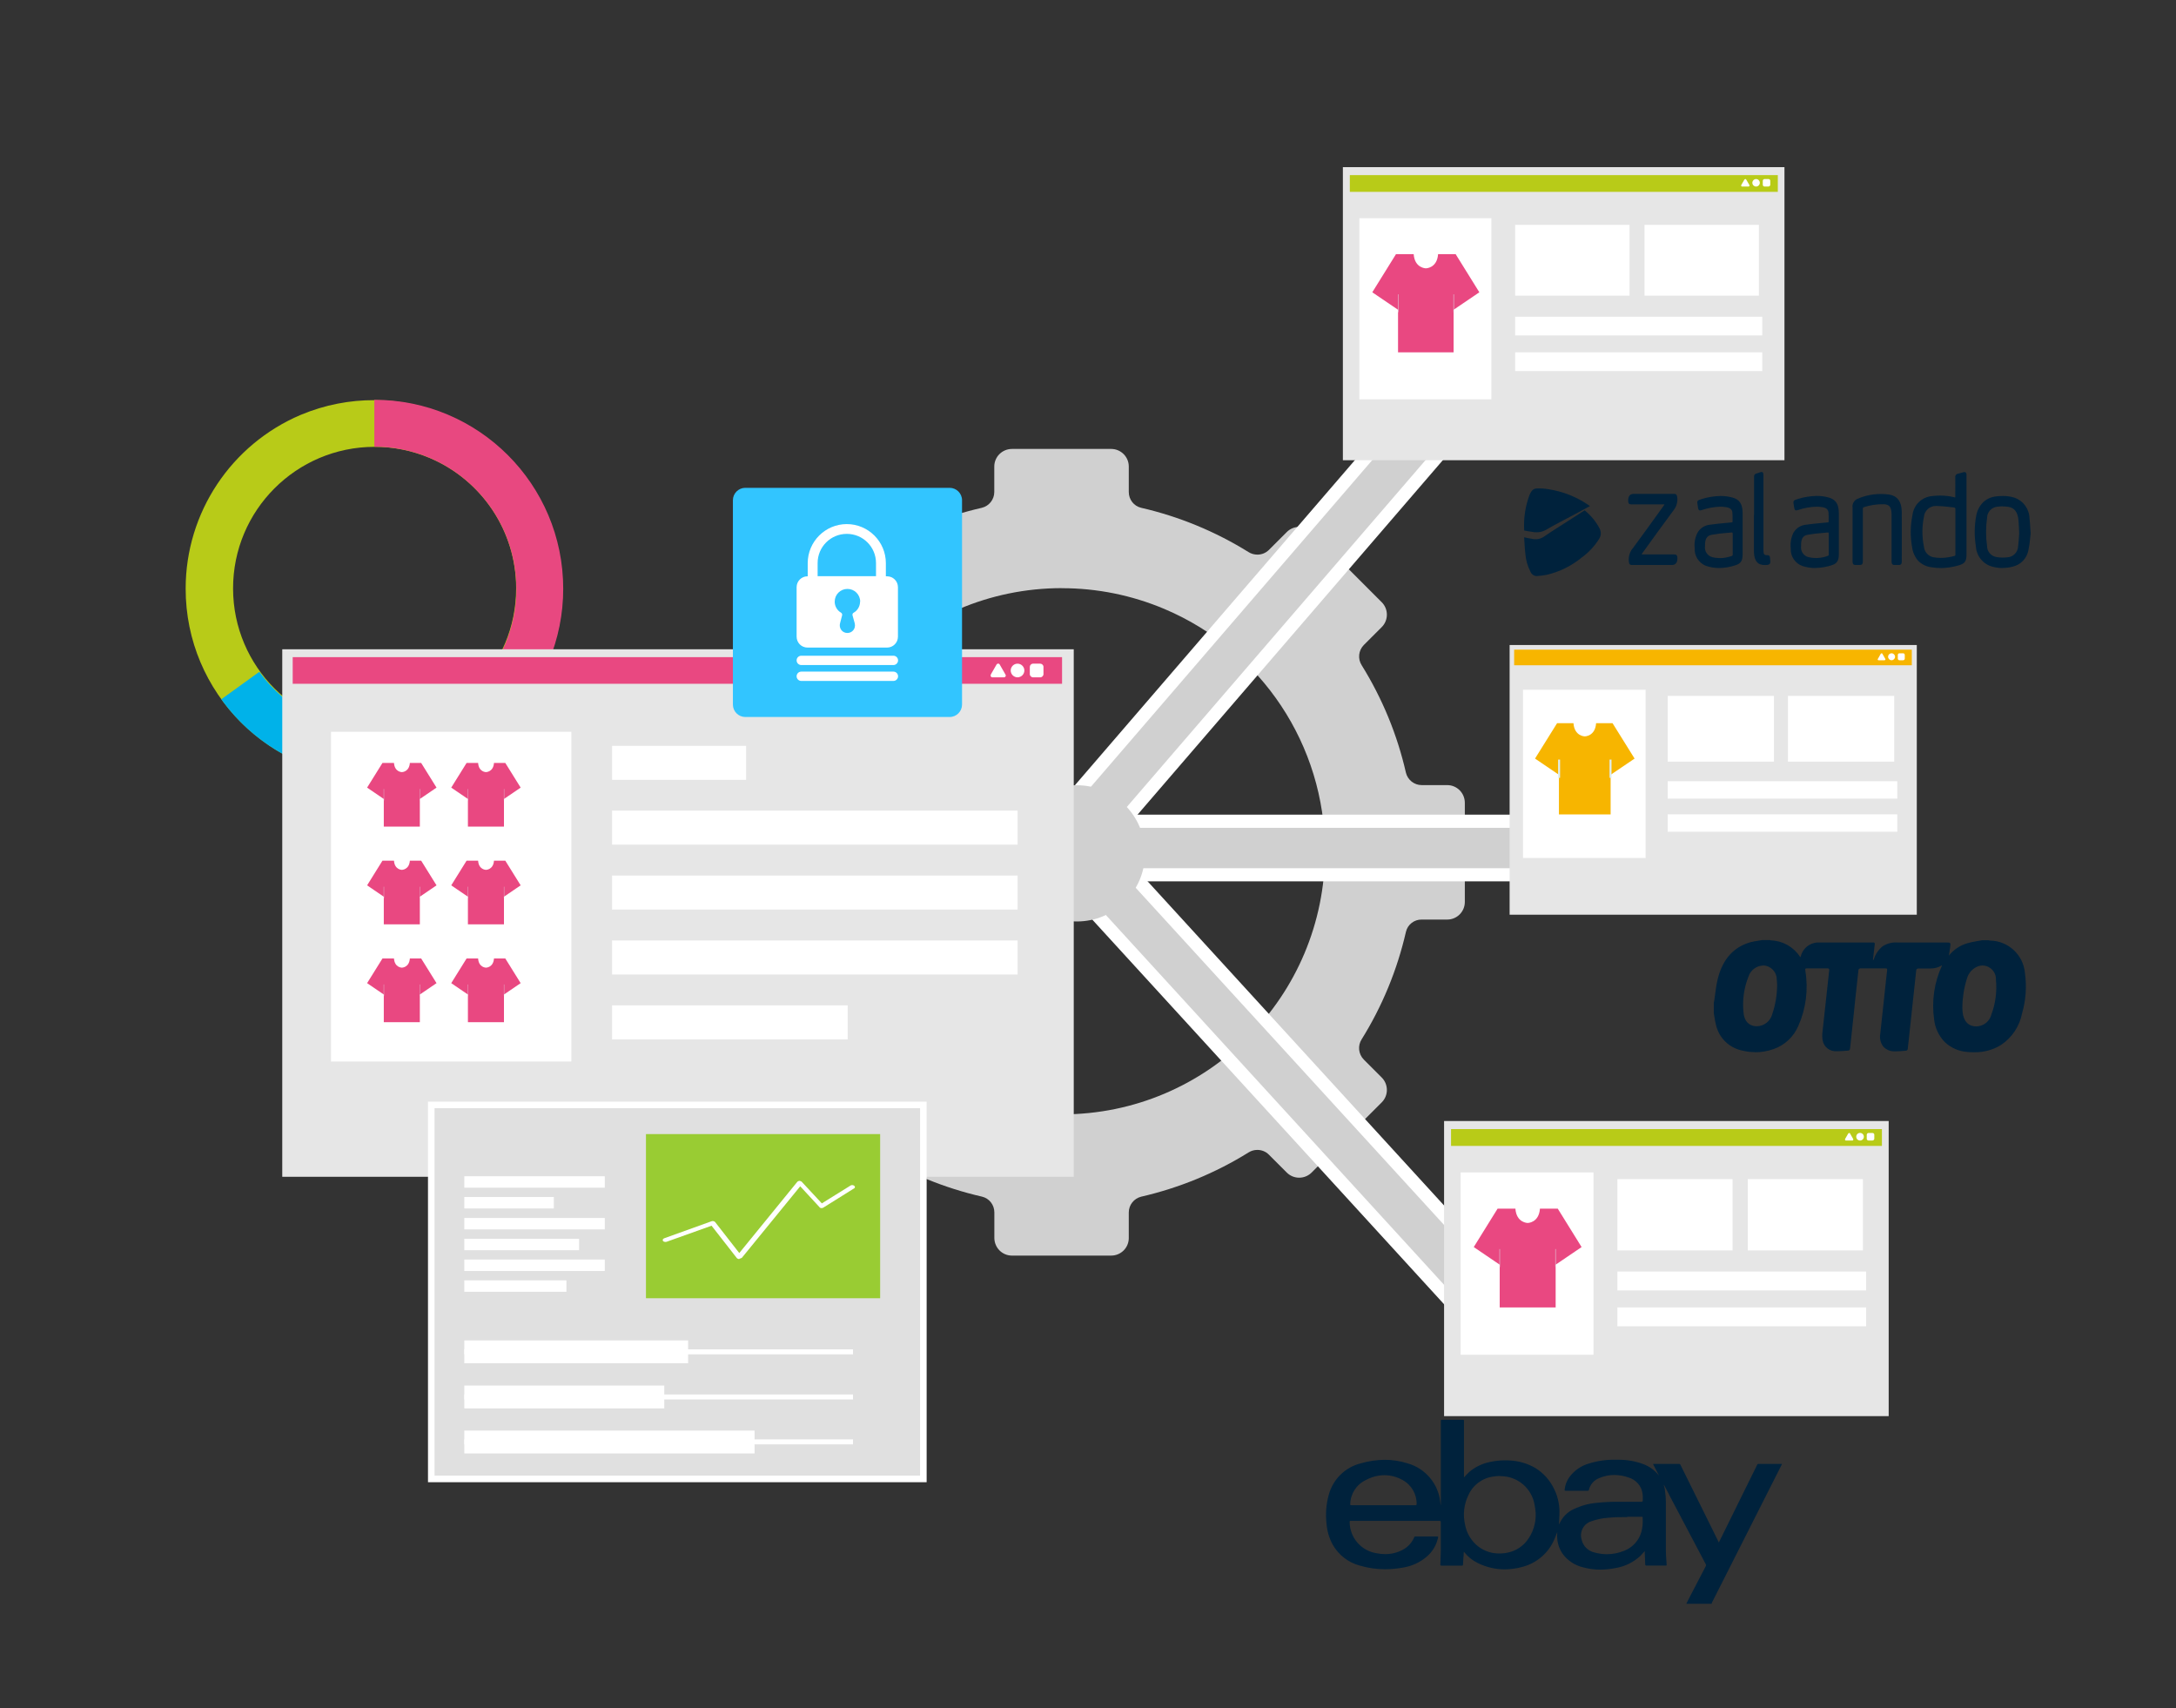 <?xml version="1.0" encoding="UTF-8"?>
<svg id="Ebene_1" data-name="Ebene 1" xmlns="http://www.w3.org/2000/svg" xmlns:xlink="http://www.w3.org/1999/xlink" viewBox="0 0 331.34 260.04">
  <rect x="0" y="0" width="331.34" height="260.04" fill="#333333" stroke="none"/>
  <defs>
    <style>
      .cls-1 {
        fill: #b8cb18;
      }

      .cls-1, .cls-2, .cls-3, .cls-4, .cls-5, .cls-6, .cls-7, .cls-8, .cls-9, .cls-10, .cls-11, .cls-12, .cls-13, .cls-14, .cls-15 {
        stroke-width: 0px;
      }

      .cls-2 {
        fill: #00223c;
      }

      .cls-16 {
        clip-path: url(#clippath);
      }

      .cls-3 {
        fill: none;
      }

      .cls-4, .cls-17 {
        fill: #ddeef2;
      }

      .cls-18 {
        fill: #e0e0e0;
      }

      .cls-18, .cls-19 {
        stroke: #fff;
      }

      .cls-5 {
        fill: #e94881;
      }

      .cls-20 {
        clip-path: url(#clippath-1);
      }

      .cls-21 {
        clip-path: url(#clippath-4);
      }

      .cls-22 {
        clip-path: url(#clippath-3);
      }

      .cls-23 {
        clip-path: url(#clippath-2);
      }

      .cls-24 {
        clip-path: url(#clippath-7);
      }

      .cls-25 {
        clip-path: url(#clippath-8);
      }

      .cls-26 {
        clip-path: url(#clippath-6);
      }

      .cls-27 {
        clip-path: url(#clippath-5);
      }

      .cls-28 {
        clip-path: url(#clippath-9);
      }

      .cls-17 {
        stroke: #ddeef2;
        stroke-miterlimit: 10;
        stroke-width: .25px;
      }

      .cls-6 {
        fill: #e84880;
      }

      .cls-29 {
        clip-path: url(#clippath-14);
      }

      .cls-30 {
        clip-path: url(#clippath-13);
      }

      .cls-31 {
        clip-path: url(#clippath-12);
      }

      .cls-32 {
        clip-path: url(#clippath-10);
      }

      .cls-33 {
        clip-path: url(#clippath-15);
      }

      .cls-34 {
        clip-path: url(#clippath-17);
      }

      .cls-35 {
        clip-path: url(#clippath-16);
      }

      .cls-36 {
        clip-path: url(#clippath-11);
      }

      .cls-37 {
        clip-path: url(#clippath-18);
      }

      .cls-7 {
        fill: #afe9f2;
      }

      .cls-19 {
        stroke-width: 2px;
      }

      .cls-19, .cls-12 {
        fill: #d0d0d0;
      }

      .cls-8 {
        fill: #f7b500;
      }

      .cls-9 {
        fill: #8be3e8;
      }

      .cls-10 {
        fill: #00b2e9;
      }

      .cls-11 {
        fill: #9c3;
      }

      .cls-13 {
        fill: #fff;
      }

      .cls-14 {
        fill: #e6e6e6;
      }

      .cls-15 {
        fill: #32c5ff;
      }
    </style>
    <clipPath id="clippath">
      <rect class="cls-3" x="233.74" y="110.1" width="15.15" height="13.89"/>
    </clipPath>
    <clipPath id="clippath-1">
      <rect class="cls-3" x="233.74" y="110.1" width="15.15" height="13.89"/>
    </clipPath>
    <clipPath id="clippath-2">
      <rect class="cls-3" x="208.96" y="38.69" width="16.32" height="14.94"/>
    </clipPath>
    <clipPath id="clippath-3">
      <rect class="cls-3" x="208.96" y="38.69" width="16.32" height="14.94"/>
    </clipPath>
    <clipPath id="clippath-4">
      <rect class="cls-3" x="224.4" y="184.01" width="16.43" height="15.04"/>
    </clipPath>
    <clipPath id="clippath-5">
      <rect class="cls-3" x="224.4" y="184.01" width="16.43" height="15.04"/>
    </clipPath>
    <clipPath id="clippath-6">
      <rect class="cls-3" x="55.89" y="116.15" width="10.59" height="9.7"/>
    </clipPath>
    <clipPath id="clippath-7">
      <rect class="cls-3" x="55.89" y="116.15" width="10.59" height="9.7"/>
    </clipPath>
    <clipPath id="clippath-8">
      <rect class="cls-3" x="55.89" y="131.03" width="10.59" height="9.7"/>
    </clipPath>
    <clipPath id="clippath-9">
      <rect class="cls-3" x="55.89" y="131.03" width="10.59" height="9.7"/>
    </clipPath>
    <clipPath id="clippath-10">
      <rect class="cls-3" x="55.89" y="145.92" width="10.59" height="9.7"/>
    </clipPath>
    <clipPath id="clippath-11">
      <rect class="cls-3" x="55.89" y="145.92" width="10.59" height="9.7"/>
    </clipPath>
    <clipPath id="clippath-12">
      <rect class="cls-3" x="68.7" y="116.15" width="10.59" height="9.7"/>
    </clipPath>
    <clipPath id="clippath-13">
      <rect class="cls-3" x="68.7" y="116.15" width="10.59" height="9.7"/>
    </clipPath>
    <clipPath id="clippath-14">
      <rect class="cls-3" x="68.7" y="131.03" width="10.59" height="9.7"/>
    </clipPath>
    <clipPath id="clippath-15">
      <rect class="cls-3" x="68.7" y="131.03" width="10.59" height="9.7"/>
    </clipPath>
    <clipPath id="clippath-16">
      <rect class="cls-3" x="68.7" y="145.92" width="10.59" height="9.7"/>
    </clipPath>
    <clipPath id="clippath-17">
      <rect class="cls-3" x="68.7" y="145.92" width="10.59" height="9.7"/>
    </clipPath>
    <clipPath id="clippath-18">
      <rect class="cls-3" x="111.6" y="74.29" width="34.89" height="34.89"/>
    </clipPath>
  </defs>
  <path id="Fill_8-2" data-name="Fill 8-2" class="cls-12" d="M169.21,191.16h-15.12c-1.48,0-2.67-1.2-2.68-2.68v-3.9c0-1.14-.77-2.14-1.89-2.4-5.78-1.32-11.31-3.6-16.34-6.73-.41-.26-.87-.39-1.35-.39-.65,0-1.27.26-1.74.72l-2.74,2.74c-1.04,1.04-2.74,1.04-3.78,0l-10.69-10.69c-1.04-1.04-1.05-2.74,0-3.78h0l2.73-2.73c.82-.83.95-2.11.33-3.1-3.13-5.04-5.41-10.56-6.74-16.34-.27-1.1-1.26-1.89-2.4-1.88h-3.89c-1.48,0-2.67-1.2-2.68-2.68v-15.12c0-1.48,1.2-2.67,2.68-2.68h3.89c1.14,0,2.14-.77,2.4-1.89,1.32-5.79,3.6-11.31,6.73-16.35.62-.98.49-2.27-.33-3.1l-2.73-2.72c-1.04-1.04-1.05-2.74,0-3.78h0l10.69-10.69c1.04-1.04,2.74-1.05,3.78,0h0l2.73,2.73c.46.46,1.09.71,1.74.71.48,0,.95-.13,1.35-.38,5.04-3.14,10.56-5.42,16.35-6.74,1.1-.27,1.89-1.26,1.89-2.4v-3.88c0-1.48,1.2-2.67,2.68-2.68h15.12c1.48,0,2.68,1.2,2.68,2.68v3.88c0,1.14.77,2.14,1.88,2.4,5.79,1.33,11.31,3.61,16.35,6.74.41.26.88.39,1.36.39.65,0,1.27-.25,1.74-.71l2.73-2.73c1.04-1.04,2.74-1.05,3.78,0h0l10.68,10.69c1.04,1.04,1.04,2.74,0,3.78h0l-2.73,2.73c-.82.83-.95,2.11-.32,3.09,3.13,5.04,5.41,10.56,6.73,16.35.27,1.1,1.26,1.89,2.4,1.89h3.89c1.48,0,2.67,1.2,2.68,2.68v15.11c0,1.48-1.2,2.68-2.68,2.68h-3.89c-1.14-.02-2.15.77-2.4,1.88-1.33,5.79-3.6,11.31-6.74,16.35-.63.98-.49,2.26.33,3.09l2.73,2.73c1.04,1.05,1.04,2.74,0,3.78l-10.68,10.69c-1.05,1.04-2.74,1.04-3.78,0l-2.74-2.74c-.46-.46-1.09-.71-1.74-.71-.48,0-.95.13-1.35.39-5.03,3.13-10.56,5.4-16.34,6.73-1.1.27-1.89,1.26-1.89,2.4v3.9c0,1.48-1.2,2.67-2.68,2.67h0ZM161.65,89.54c-22.12.03-40.03,17.98-40.01,40.11s17.98,40.03,40.11,40.01,40.03-17.98,40.01-40.11c-.02-16.08-9.65-30.58-24.46-36.84-4.95-2.09-10.27-3.17-15.65-3.16h0Z"/>
  <g>
    <rect class="cls-19" x="190.7" y="117.4" width="8.15" height="92.38" transform="translate(448.91 152.84) rotate(137.55)"/>
    <rect class="cls-19" x="189.32" y="52.49" width="8.15" height="80.69" transform="translate(107.44 -103.72) rotate(40.74)"/>
    <rect class="cls-19" x="206.95" y="88.76" width="8.15" height="80.69" transform="translate(340.13 -81.92) rotate(90)"/>
    <circle class="cls-12" cx="163.98" cy="129.92" r="10.37"/>
  </g>
  <g id="Gruppe_219" data-name="Gruppe 219">
    <path id="Fill_44" data-name="Fill 44" class="cls-1" d="M57.01,118.4c-15.88-.02-28.76-12.9-28.74-28.79,0-11.55,6.92-21.96,17.55-26.46,14.66-6.12,31.51.81,37.62,15.46,6.08,14.57-.72,31.32-15.24,37.52-3.54,1.5-7.34,2.27-11.19,2.26ZM57.01,68.03c-11.9.02-21.54,9.68-21.52,21.58s9.68,21.54,21.58,21.52c11.9-.02,21.54-9.68,21.52-21.58,0-8.65-5.19-16.45-13.17-19.83-2.66-1.12-5.52-1.7-8.41-1.69h0Z"/>
    <path id="Fill_45" data-name="Fill 45" class="cls-10" d="M80.97,105.54l-4.44-6.6c-3.59,7.52-11.18,12.31-19.51,12.31-6.94,0-13.47-3.34-17.53-8.97l-5.79,4.18c5.39,7.5,14.07,11.95,23.32,11.94,9.64,0,18.63-4.83,23.97-12.86"/>
    <path id="Fill_46" data-name="Fill 46" class="cls-6" d="M78.63,89.64c0,5.79-2.31,11.34-6.45,15.39l5.01,5.08c5.49-5.39,8.58-12.78,8.57-20.48,0-15.88-12.87-28.76-28.76-28.76h0v7.14c11.94,0,21.62,9.68,21.62,21.62"/>
  </g>
  <g id="Gruppe_177" data-name="Gruppe 177">
    <path id="Fill_17" data-name="Fill 17" class="cls-14" d="M229.87,139.26h62v-41.06h-62s0,41.06,0,41.06Z"/>
    <path id="Fill_18" data-name="Fill 18" class="cls-13" d="M231.91,130.62h18.67v-25.61h-18.67v25.61Z"/>
    <g id="Group_7" data-name="Group 7">
      <g id="Group_3" data-name="Group 3">
        <path id="Clip_2-14" data-name="Clip 2-14" class="cls-3" d="M233.74,110.1h15.15v13.89h-15.15v-13.89Z"/>
        <g class="cls-16">
          <g id="Group_3-2" data-name="Group 3-2">
            <path id="Fill_1" data-name="Fill 1" class="cls-8" d="M245.54,110.1h-2.5c-.14,2.01-1.72,2.01-1.72,2.01,0,0-1.58,0-1.73-2.01h-2.49l-3.36,5.39,3.64,2.47v6.03h7.87v-6.03l3.65-2.47s-3.36-5.39-3.36-5.39Z"/>
          </g>
        </g>
      </g>
      <path id="Clip_5-13" data-name="Clip 5-13" class="cls-3" d="M233.74,123.99h15.15v-13.89h-15.15v13.89Z"/>
      <g class="cls-20">
        <g id="Gruppe_maskieren_3" data-name="Gruppe maskieren 3">
          <path id="Fill_4" data-name="Fill 4" class="cls-17" d="M237.38,118.3h.05v-2.53h-.05v2.53Z"/>
          <path id="Fill_6" data-name="Fill 6" class="cls-17" d="M245.21,118.3h.05v-2.53h-.05v2.53Z"/>
        </g>
      </g>
    </g>
    <path id="Fill_22" data-name="Fill 22" class="cls-13" d="M253.94,115.96h16.18v-10.01h-16.18v10.01Z"/>
    <path id="Fill_23" data-name="Fill 23" class="cls-13" d="M272.25,115.96h16.18v-10.01h-16.18v10.01Z"/>
    <path id="Fill_24" data-name="Fill 24" class="cls-13" d="M253.94,121.59h34.96v-2.65h-34.96v2.65Z"/>
    <path id="Fill_25" data-name="Fill 25" class="cls-13" d="M253.94,126.63h34.96v-2.65h-34.96v2.65Z"/>
    <path id="Fill_26" data-name="Fill 26" class="cls-8" d="M230.56,101.28h60.55v-2.37h-60.55s0,2.37,0,2.37Z"/>
    <path id="Fill_27" data-name="Fill 27" class="cls-13" d="M289.79,100.52h-.56c-.14,0-.25-.11-.25-.25h0v-.56c0-.14.11-.25.25-.25h.56c.14,0,.25.11.25.25h0v.56c0,.14-.11.25-.25.25h0"/>
    <path id="Fill_28" data-name="Fill 28" class="cls-13" d="M288.03,100.52h0c-.29,0-.53-.24-.53-.53s.24-.53.53-.53.53.24.53.53h0c0,.29-.24.53-.53.53h0"/>
    <path id="Fill_29" data-name="Fill 29" class="cls-13" d="M285.94,100.32l.45-.79c.04-.06.12-.09.19-.05.02,0,.04.03.05.05l.45.79c.04.07.01.15-.06.18-.02,0-.04.02-.06.02h-.91c-.08,0-.14-.06-.13-.14,0-.02,0-.04.02-.06"/>
  </g>
  <g id="Gruppe_215" data-name="Gruppe 215">
    <path id="Fill_17-4" data-name="Fill 17-4" class="cls-14" d="M204.48,70.07h67.24V25.45h-67.24v44.63Z"/>
    <path id="Fill_18-4" data-name="Fill 18-4" class="cls-13" d="M206.99,60.79h20.1v-27.57h-20.1v27.57Z"/>
    <g id="Group_7-4" data-name="Group 7-4">
      <g id="Group_3-7" data-name="Group 3-7">
        <path id="Clip_2-17" data-name="Clip 2-17" class="cls-3" d="M208.96,38.69h16.32v14.94h-16.32s0-14.94,0-14.94Z"/>
        <g class="cls-23">
          <g id="Group_3-8" data-name="Group 3-8">
            <path id="Fill_1-4" data-name="Fill 1-4" class="cls-5" d="M221.66,38.69h-2.68c-.16,2.16-1.86,2.16-1.86,2.16,0,0-1.7,0-1.86-2.16h-2.69l-3.61,5.81,3.92,2.66v6.48h8.46v-6.48l3.92-2.66s-3.61-5.81-3.61-5.81Z"/>
          </g>
        </g>
      </g>
      <path id="Clip_5-16" data-name="Clip 5-16" class="cls-3" d="M208.96,53.64h16.32v-14.94h-16.32v14.94Z"/>
      <g class="cls-22">
        <g id="Gruppe_maskieren_3-4" data-name="Gruppe maskieren 3-4">
          <path id="Fill_4-4" data-name="Fill 4-4" class="cls-4" d="M212.87,47.53h.06v-2.72h-.06v2.72Z"/>
          <path id="Fill_6-4" data-name="Fill 6-4" class="cls-4" d="M221.32,47.53h.06v-2.72h-.06v2.72Z"/>
        </g>
      </g>
    </g>
    <path id="Fill_22-4" data-name="Fill 22-4" class="cls-13" d="M230.71,45.01h17.42v-10.78h-17.42v10.78Z"/>
    <path id="Fill_23-4" data-name="Fill 23-4" class="cls-13" d="M250.41,45.01h17.42v-10.78h-17.42v10.78Z"/>
    <path id="Fill_24-4" data-name="Fill 24-4" class="cls-13" d="M230.71,51.07h37.63v-2.85h-37.63v2.85h0Z"/>
    <path id="Fill_25-4" data-name="Fill 25-4" class="cls-13" d="M230.71,56.49h37.63v-2.85h-37.63v2.85h0Z"/>
    <path id="Fill_26-4" data-name="Fill 26-4" class="cls-1" d="M205.54,29.21h65.17v-2.55h-65.17v2.55Z"/>
    <path id="Fill_27-4" data-name="Fill 27-4" class="cls-13" d="M269.29,28.4h-.6c-.14,0-.27-.11-.27-.27h0v-.6c0-.14.11-.27.27-.27h.6c.14,0,.27.11.27.26h0v.6c0,.14-.11.27-.26.27h0"/>
    <path id="Fill_28-4" data-name="Fill 28-4" class="cls-13" d="M267.4,28.4h0c-.31,0-.57-.26-.57-.57s.26-.57.57-.57.57.26.57.57h0c0,.31-.26.57-.57.57"/>
    <path id="Fill_29-4" data-name="Fill 29-4" class="cls-13" d="M265.14,28.17l.49-.84s.13-.1.2-.06c.03,0,.04.03.06.06l.49.84s.03.16-.03.2c-.03.01-.06.03-.09.03h-.99c-.09,0-.14-.06-.14-.14,0-.03,0-.06.03-.09"/>
  </g>
  <g id="Gruppe_217" data-name="Gruppe 217">
    <path id="Fill_17-6" data-name="Fill 17-6" class="cls-14" d="M219.89,215.6h67.7v-44.93h-67.7v44.93Z"/>
    <path id="Fill_18-6" data-name="Fill 18-6" class="cls-13" d="M222.41,206.25h20.23v-27.75h-20.23v27.75Z"/>
    <g id="Group_7-6" data-name="Group 7-6">
      <g id="Group_3-11" data-name="Group 3-11">
        <path id="Clip_2-19" data-name="Clip 2-19" class="cls-3" d="M224.4,184.01h16.43v15.04h-16.43v-15.04Z"/>
        <g class="cls-21">
          <g id="Group_3-12" data-name="Group 3-12">
            <path id="Fill_1-6" data-name="Fill 1-6" class="cls-5" d="M237.18,184.01h-2.69c-.16,2.18-1.87,2.18-1.87,2.18,0,0-1.71,0-1.87-2.18h-2.71l-3.63,5.85,3.95,2.68v6.53h8.52v-6.53l3.95-2.68-3.63-5.85Z"/>
          </g>
        </g>
      </g>
      <path id="Clip_5-18" data-name="Clip 5-18" class="cls-3" d="M224.4,199.05h16.43v-15.04h-16.43v15.04Z"/>
      <g class="cls-27">
        <g id="Gruppe_maskieren_3-6" data-name="Gruppe maskieren 3-6">
          <path id="Fill_4-6" data-name="Fill 4-6" class="cls-4" d="M228.33,192.9h.06v-2.74h-.06v2.74Z"/>
          <path id="Fill_6-6" data-name="Fill 6-6" class="cls-4" d="M236.83,192.9h.06v-2.74h-.06v2.74Z"/>
        </g>
      </g>
    </g>
    <path id="Fill_22-6" data-name="Fill 22-6" class="cls-13" d="M246.28,190.37h17.54v-10.85h-17.54v10.85Z"/>
    <path id="Fill_23-6" data-name="Fill 23-6" class="cls-13" d="M266.13,190.37h17.54v-10.85h-17.54v10.85Z"/>
    <path id="Fill_24-6" data-name="Fill 24-6" class="cls-13" d="M246.28,196.46h37.88v-2.87h-37.88v2.87Z"/>
    <path id="Fill_25-6" data-name="Fill 25-6" class="cls-13" d="M246.28,201.92h37.88v-2.87h-37.88v2.87Z"/>
    <path id="Fill_26-6" data-name="Fill 26-6" class="cls-1" d="M220.95,174.46h65.61v-2.56h-65.61v2.56Z"/>
    <path id="Fill_27-6" data-name="Fill 27-6" class="cls-13" d="M285.13,173.64h-.61c-.14,0-.27-.12-.27-.27h0v-.61c0-.14.12-.27.27-.27h.61c.14,0,.27.12.27.26h0v.61c0,.14-.12.27-.26.27h0"/>
    <path id="Fill_28-6" data-name="Fill 28-6" class="cls-13" d="M283.23,173.64h0c-.32,0-.58-.26-.58-.58s.26-.58.58-.58.58.26.58.58h0c0,.32-.26.58-.58.58"/>
    <path id="Fill_29-6" data-name="Fill 29-6" class="cls-13" d="M280.95,173.41l.49-.85s.13-.1.2-.06c.03,0,.04.03.06.06l.49.85s.03.16-.03.2c-.03.01-.06.03-.09.03h-.99c-.09,0-.14-.06-.14-.14,0-.03,0-.06.03-.09"/>
  </g>
  <g id="Gruppe_171" data-name="Gruppe 171">
    <path id="Fill_8-4" data-name="Fill 8-4" class="cls-7" d="M129.16,134.92c0-.77.63-1.38,1.38-1.38s1.38.63,1.38,1.38-.63,1.38-1.38,1.38h0c-.77,0-1.38-.63-1.38-1.38"/>
    <path id="Fill_10-2" data-name="Fill 10-2" class="cls-9" d="M114.28,175.78h31.72v-19.62h-31.72v19.62Z"/>
    <path id="Fill_17-8" data-name="Fill 17-8" class="cls-14" d="M42.98,179.16h120.52v-80.31H42.98v80.31Z"/>
    <path id="Fill_18-8" data-name="Fill 18-8" class="cls-13" d="M50.4,161.61h36.6v-50.2h-36.6v50.2Z"/>
    <path id="Fill_24-8" data-name="Fill 24-8" class="cls-13" d="M93.2,138.48h61.75v-5.18h-61.75v5.18Z"/>
    <path id="Fill_24-9" data-name="Fill 24-9" class="cls-13" d="M93.2,128.59h61.75v-5.18h-61.75v5.18Z"/>
    <path id="Fill_24-10" data-name="Fill 24-10" class="cls-13" d="M93.2,118.73h20.41v-5.18h-20.41v5.18Z"/>
    <path id="Fill_25-9" data-name="Fill 25-9" class="cls-13" d="M93.2,148.36h61.75v-5.18h-61.75v5.18Z"/>
    <path id="Fill_25-10" data-name="Fill 25-10" class="cls-13" d="M93.2,158.24h35.88v-5.18h-35.88v5.18Z"/>
    <path id="Fill_26-8" data-name="Fill 26-8" class="cls-5" d="M44.57,104.1h117.15v-4.05H44.57v4.05Z"/>
    <path id="Fill_27-8" data-name="Fill 27-8" class="cls-13" d="M158.4,103.12h-1.1c-.26,0-.49-.22-.49-.49h0v-1.1c0-.26.22-.49.49-.49h1.1c.26,0,.49.22.49.49h0v1.1c0,.26-.22.49-.49.49"/>
    <path id="Fill_28-8" data-name="Fill 28-8" class="cls-13" d="M154.94,103.12h0c-.57,0-1.04-.47-1.04-1.04s.47-1.04,1.04-1.04,1.04.47,1.04,1.04h0c0,.57-.47,1.04-1.04,1.04h0"/>
    <path id="Fill_29-8" data-name="Fill 29-8" class="cls-13" d="M150.86,102.71l.89-1.55c.08-.12.24-.16.37-.1.04.02.08.06.1.1l.89,1.55c.08.12.04.28-.08.37-.04.02-.1.04-.14.04h-1.79c-.14,0-.26-.12-.26-.26,0-.04,0-.1.04-.14"/>
    <g id="Group_7-7" data-name="Group 7-7">
      <g id="Group_3-13" data-name="Group 3-13">
        <path id="Clip_2-20" data-name="Clip 2-20" class="cls-3" d="M55.89,116.15h10.59v9.7h-10.59v-9.7Z"/>
        <g class="cls-26">
          <g id="Group_3-14" data-name="Group 3-14">
            <path id="Fill_1-7" data-name="Fill 1-7" class="cls-5" d="M64.14,116.15h-1.73c-.1,1.4-1.22,1.4-1.22,1.4,0,0-1.1,0-1.2-1.4h-1.75l-2.34,3.76,2.54,1.73v4.21h5.49v-4.21l2.54-1.73-2.34-3.76Z"/>
          </g>
        </g>
      </g>
      <path id="Clip_5-19" data-name="Clip 5-19" class="cls-3" d="M55.89,125.85h10.59v-9.7h-10.59v9.7Z"/>
      <g class="cls-24">
        <g id="Gruppe_maskieren_3-7" data-name="Gruppe maskieren 3-7">
          <path id="Fill_4-7" data-name="Fill 4-7" class="cls-4" d="M58.43,121.89h.04v-1.77h-.04v1.77Z"/>
          <path id="Fill_6-7" data-name="Fill 6-7" class="cls-4" d="M63.9,121.89h.04v-1.77h-.04v1.77Z"/>
        </g>
      </g>
    </g>
    <g id="Group_7-8" data-name="Group 7-8">
      <g id="Group_3-15" data-name="Group 3-15">
        <path id="Clip_2-21" data-name="Clip 2-21" class="cls-3" d="M55.89,131.03h10.59v9.7h-10.59v-9.7Z"/>
        <g class="cls-25">
          <g id="Group_3-16" data-name="Group 3-16">
            <path id="Fill_1-8" data-name="Fill 1-8" class="cls-5" d="M64.14,131.03h-1.73c-.1,1.4-1.22,1.4-1.22,1.4,0,0-1.1,0-1.2-1.4h-1.75l-2.34,3.76,2.54,1.73v4.21h5.49v-4.21l2.54-1.73-2.34-3.76Z"/>
          </g>
        </g>
      </g>
      <path id="Clip_5-20" data-name="Clip 5-20" class="cls-3" d="M55.89,140.73h10.59v-9.7h-10.59v9.7Z"/>
      <g class="cls-28">
        <g id="Gruppe_maskieren_3-8" data-name="Gruppe maskieren 3-8">
          <path id="Fill_4-8" data-name="Fill 4-8" class="cls-4" d="M58.43,136.77h.04v-1.77h-.04v1.77Z"/>
          <path id="Fill_6-8" data-name="Fill 6-8" class="cls-4" d="M63.9,136.77h.04v-1.77h-.04v1.77Z"/>
        </g>
      </g>
    </g>
    <g id="Group_7-9" data-name="Group 7-9">
      <g id="Group_3-17" data-name="Group 3-17">
        <path id="Clip_2-22" data-name="Clip 2-22" class="cls-3" d="M55.89,145.92h10.59v9.7h-10.59v-9.7Z"/>
        <g class="cls-32">
          <g id="Group_3-18" data-name="Group 3-18">
            <path id="Fill_1-9" data-name="Fill 1-9" class="cls-5" d="M64.14,145.92h-1.73c-.1,1.4-1.22,1.4-1.22,1.4,0,0-1.1,0-1.2-1.4h-1.75l-2.34,3.76,2.54,1.73v4.21h5.49v-4.21l2.54-1.73-2.34-3.76Z"/>
          </g>
        </g>
      </g>
      <path id="Clip_5-21" data-name="Clip 5-21" class="cls-3" d="M55.89,155.61h10.59v-9.7h-10.59v9.7Z"/>
      <g class="cls-36">
        <g id="Gruppe_maskieren_3-9" data-name="Gruppe maskieren 3-9">
          <path id="Fill_4-9" data-name="Fill 4-9" class="cls-4" d="M58.43,151.65h.04v-1.77h-.04v1.77Z"/>
          <path id="Fill_6-9" data-name="Fill 6-9" class="cls-4" d="M63.9,151.65h.04v-1.77h-.04v1.77Z"/>
        </g>
      </g>
    </g>
    <g id="Group_7-10" data-name="Group 7-10">
      <g id="Group_3-19" data-name="Group 3-19">
        <path id="Clip_2-23" data-name="Clip 2-23" class="cls-3" d="M68.7,116.15h10.59v9.7h-10.59v-9.7Z"/>
        <g class="cls-31">
          <g id="Group_3-20" data-name="Group 3-20">
            <path id="Fill_1-10" data-name="Fill 1-10" class="cls-5" d="M76.95,116.15h-1.73c-.1,1.4-1.22,1.4-1.22,1.4,0,0-1.1,0-1.2-1.4h-1.75l-2.34,3.76,2.54,1.73v4.21h5.49v-4.21l2.54-1.73-2.34-3.76Z"/>
          </g>
        </g>
      </g>
      <path id="Clip_5-22" data-name="Clip 5-22" class="cls-3" d="M68.7,125.85h10.59v-9.7h-10.59v9.7Z"/>
      <g class="cls-30">
        <g id="Gruppe_maskieren_3-10" data-name="Gruppe maskieren 3-10">
          <path id="Fill_4-10" data-name="Fill 4-10" class="cls-4" d="M71.24,121.89h.04v-1.77h-.04v1.77Z"/>
          <path id="Fill_6-10" data-name="Fill 6-10" class="cls-4" d="M76.73,121.89h.04v-1.77h-.04v1.77Z"/>
        </g>
      </g>
    </g>
    <g id="Group_7-11" data-name="Group 7-11">
      <g id="Group_3-21" data-name="Group 3-21">
        <path id="Clip_2-24" data-name="Clip 2-24" class="cls-3" d="M68.7,131.03h10.59v9.7h-10.59v-9.7Z"/>
        <g class="cls-29">
          <g id="Group_3-22" data-name="Group 3-22">
            <path id="Fill_1-11" data-name="Fill 1-11" class="cls-5" d="M76.95,131.03h-1.73c-.1,1.4-1.22,1.4-1.22,1.4,0,0-1.1,0-1.2-1.4h-1.75l-2.34,3.76,2.54,1.73v4.21h5.49v-4.21l2.54-1.73-2.34-3.76Z"/>
          </g>
        </g>
      </g>
      <path id="Clip_5-23" data-name="Clip 5-23" class="cls-3" d="M68.7,140.73h10.59v-9.7h-10.59v9.7Z"/>
      <g class="cls-33">
        <g id="Gruppe_maskieren_3-11" data-name="Gruppe maskieren 3-11">
          <path id="Fill_4-11" data-name="Fill 4-11" class="cls-4" d="M71.24,136.77h.04v-1.77h-.04v1.77Z"/>
          <path id="Fill_6-11" data-name="Fill 6-11" class="cls-4" d="M76.73,136.77h.04v-1.77h-.04v1.77Z"/>
        </g>
      </g>
    </g>
    <g id="Group_7-12" data-name="Group 7-12">
      <g id="Group_3-23" data-name="Group 3-23">
        <path id="Clip_2-25" data-name="Clip 2-25" class="cls-3" d="M68.7,145.92h10.59v9.7h-10.59v-9.7Z"/>
        <g class="cls-35">
          <g id="Group_3-24" data-name="Group 3-24">
            <path id="Fill_1-12" data-name="Fill 1-12" class="cls-5" d="M76.95,145.92h-1.73c-.1,1.4-1.22,1.4-1.22,1.4,0,0-1.1,0-1.2-1.4h-1.75l-2.34,3.76,2.54,1.73v4.21h5.49v-4.21l2.54-1.73-2.34-3.76Z"/>
          </g>
        </g>
      </g>
      <path id="Clip_5-24" data-name="Clip 5-24" class="cls-3" d="M68.7,155.61h10.59v-9.7h-10.59v9.7Z"/>
      <g class="cls-34">
        <g id="Gruppe_maskieren_3-12" data-name="Gruppe maskieren 3-12">
          <path id="Fill_4-12" data-name="Fill 4-12" class="cls-4" d="M71.24,151.65h.04v-1.77h-.04v1.77Z"/>
          <path id="Fill_6-12" data-name="Fill 6-12" class="cls-4" d="M76.73,151.65h.04v-1.77h-.04v1.77Z"/>
        </g>
      </g>
    </g>
  </g>
  <g id="Gruppe_212" data-name="Gruppe 212">
    <path id="Fill_94" data-name="Fill 94" class="cls-2" d="M260.68,244.17h-3.91l.17-.34h0c.19-.37.39-.76.58-1.13l.67-1.28c.51-.98,1.04-2,1.56-3,.04-.08.04-.17,0-.25-1.86-3.53-3.75-7.11-5.58-10.58v-.02l-.74-1.4s-.05-.08-.09-.1c.02.08.04.16.06.23.05.17.1.35.12.53v.13c.09.51.13,1.02.14,1.53v3.71h0v3.72c0,.57.04,1.16.08,1.72h0c0,.2.03.4.04.6,0,.05,0,.08-.02.09s-.04.02-.08.02h-3.04c-.06-.02-.1-.06-.12-.12-.03-.57-.05-1.15-.07-1.71h0v-.38c-.07.08-.14.16-.21.24-.15.17-.29.33-.44.48-1.03.96-2.31,1.61-3.7,1.85-.8.17-1.61.25-2.42.26-.86,0-1.72-.11-2.55-.33-1.29-.29-2.44-1.04-3.21-2.11-.61-.9-.89-1.98-.8-3.06v-.21c-.05.12-.09.24-.14.36-.1.26-.19.52-.31.77-.89,2.07-2.7,3.61-4.88,4.17-.87.24-1.77.36-2.67.37-1.41,0-2.81-.33-4.07-.95-.81-.39-1.52-.95-2.08-1.66,0-.02-.03-.03-.04-.04l-.04-.04c0,.12,0,.23-.02.33v.18c-.02.16-.03.32-.04.48-.02.31-.04.64-.06.96,0,.11-.03.17-.16.17h-3.17s-.07-.03-.1-.06c0,0-.02-.03-.02-.04,0-.28.02-.57.03-.85.02-.41.03-.83.04-1.25v-4.47s0-.08-.03-.11c-.03-.02-.07-.03-.11-.03h-13.6c-.06,0-.09,0-.11.03s-.03.05-.03.11c0,2.37,1.72,4.4,4.07,4.78.45.09.9.14,1.36.14.94,0,1.86-.23,2.69-.68.78-.42,1.4-1.11,1.73-1.93.02-.04.07-.07.12-.08h3.43s.04.02.05.03c.02.02.03.04.03.07-.23,1.17-.85,2.22-1.76,2.99-1.02.87-2.27,1.44-3.6,1.65-.91.16-1.82.25-2.74.25-1.32,0-2.63-.19-3.89-.57-1.71-.47-3.17-1.6-4.05-3.14-.55-.99-.87-2.08-.96-3.21-.17-1.46-.06-2.95.33-4.37.62-2.38,2.49-4.23,4.88-4.83,1.19-.35,2.42-.53,3.66-.54,1.18,0,2.35.18,3.47.54,2.72.76,4.69,3.11,4.98,5.91,0,.04,0,.08.02.12,0,.12.04.24.07.36v-12.85s0-.1.03-.14c.04-.03.08-.04.13-.03h3.21s.08,0,.12.03c.02.02.03.05.03.12v8.62c.08-.09.16-.17.24-.26.17-.19.35-.37.54-.55.92-.79,2.04-1.32,3.23-1.55.73-.16,1.48-.24,2.22-.24.24,0,.48,0,.72.02,1.39.06,2.74.46,3.94,1.16,1.19.74,2.15,1.8,2.77,3.05.56,1.08.86,2.27.88,3.48,0,.45-.02.91-.04,1.35,0,.2-.02.41-.03.61v.09l.02-.03s.02-.02.02-.03c.43-1.01,1.22-1.83,2.22-2.28,1.1-.52,2.29-.85,3.5-.95,1.11-.12,2.22-.17,3.34-.16.45,0,.91,0,1.36,0h0c.46,0,.93,0,1.39,0h.66c.21,0,.26-.05.25-.26v-.15h0c.03-.52-.05-1.03-.21-1.51-.34-.84-1.04-1.49-1.91-1.76-.71-.26-1.46-.39-2.22-.4-.79,0-1.57.16-2.29.47-.81.31-1.41,1-1.59,1.85-.02.04-.07.07-.12.08h-3.43c-.05.02-.11,0-.13-.07v-.12c.07-.67.31-1.31.7-1.86.75-1.03,1.83-1.78,3.05-2.11,1.29-.4,2.64-.59,3.99-.56h.5c1.27,0,2.53.22,3.72.66.92.34,1.73.92,2.35,1.69l.02.02.02.02h0v.03s0-.03,0-.03h0l-.03-.07-.21-.4h0c-.2-.39-.4-.78-.6-1.16-.03-.06-.04-.09-.03-.11s.04-.02.1-.02h3.84c.09,0,.17.04.2.12,1.62,3.29,3.28,6.63,4.88,9.86l.91,1.85s.03.05.04.08l.03.06.03-.07s.04-.07.05-.1l1.15-2.33c1.51-3.06,3.07-6.22,4.61-9.34.03-.09.12-.14.21-.13h3.45s.08,0,.1.02,0,.04-.03.1c-3.52,6.95-7.1,14.02-10.55,20.86l-.05.1s-.04.08-.05.12l-.02.05h0l.02.03ZM246.93,230.98h-.57c-.49.02-.97.04-1.44.09-.89.05-1.78.24-2.62.54-1.18.37-1.83,1.63-1.46,2.81v.02c.24.98,1.02,1.73,2.01,1.93.6.16,1.21.25,1.83.25.92,0,1.83-.19,2.68-.54,1.25-.5,2.2-1.55,2.57-2.84.17-.64.24-1.3.2-1.96h0v-.22c0-.11-.03-.14-.13-.14h-2.22v.05h-.85,0ZM228.45,224.71h0c-.33,0-.67.03-1,.08-1.69.2-3.15,1.27-3.85,2.82-.7,1.42-.87,3.04-.5,4.58.25,1.31.98,2.48,2.04,3.29.91.68,2.02,1.04,3.15,1.03.27,0,.55-.02.82-.05,1.31-.15,2.51-.8,3.34-1.82.97-1.22,1.46-2.75,1.39-4.3,0-.07-.02-.15-.03-.24-.02-.26-.06-.6-.13-.94-.4-2.57-2.63-4.46-5.24-4.42h0v-.03ZM210.82,224.59c-1.01,0-2,.28-2.88.76-1.41.68-2.31,2.09-2.34,3.66,0,.04,0,.08.02.12.03.02.08.03.12.03h9.85s.07-.03.1-.06c0,0,.02-.03.02-.04.05-1.55-.78-3-2.15-3.74-.84-.47-1.78-.72-2.74-.73h0Z"/>
  </g>
  <g id="Gruppe_210" data-name="Gruppe 210">
    <path id="Fill_101" data-name="Fill 101" class="cls-2" d="M241.28,77.69c.95.76,1.74,1.71,2.3,2.79.25.49.23,1.08-.07,1.54-.69,1.12-1.6,2.09-2.66,2.86-1.55,1.27-3.36,2.17-5.31,2.63-.51.1-1.03.16-1.55.19-.41,0-.78-.26-.94-.65-.44-.84-.71-1.77-.78-2.72-.1-.83-.13-1.69-.19-2.53.37.07.75.18,1.12.22.6.16,1.24.08,1.78-.24,1.42-.98,2.88-1.87,4.32-2.8.66-.43,1.32-.85,1.98-1.28"/>
    <path id="Fill_102" data-name="Fill 102" class="cls-2" d="M295.51,86.48c-.48,0-.96-.04-1.43-.12-.74-.09-1.43-.43-1.97-.95-.52-.58-.85-1.31-.95-2.08-.3-1.62-.28-3.28.05-4.9.18-1.58,1.46-2.8,3.04-2.91,1.16-.14,2.34-.07,3.48.22h0v-.85h0c0-.72.02-1.47,0-2.2-.05-.27.13-.52.39-.57h.03c.2-.05.4-.1.6-.16h0l.23-.07s.1-.02.15-.02c.18,0,.29.12.31.37v12.11c0,1.14-.24,1.46-1.28,1.75-.87.25-1.77.38-2.68.39h.03ZM294.9,77.03h-.04c-.99-.05-1.84.71-1.91,1.7-.3,1.47-.3,2.98,0,4.45.05.8.62,1.47,1.4,1.65.38.07.77.11,1.16.11.73,0,1.46-.12,2.17-.32.04-.01.07-.11.07-.16v-6.99c0-.07-.09-.19-.14-.2-.24-.03-.48-.05-.72-.08-.66-.09-1.32-.14-1.98-.16h-.01Z"/>
    <path id="Fill_103" data-name="Fill 103" class="cls-2" d="M276.41,86.48c-.68,0-1.35-.11-1.99-.32-1.1-.41-1.8-1.48-1.74-2.65-.09-.81.04-1.63.39-2.37.4-.72,1.14-1.2,1.97-1.26.74-.11,1.5-.18,2.24-.25.35-.03.71-.06,1.06-.1.04,0,.11-.05.11-.08v-.3c0-.36,0-.73-.02-1.09-.04-.49-.33-.75-.97-.85-.28-.04-.57-.07-.86-.07-.96.03-1.9.2-2.81.51-.1.03-.2.05-.3.06-.18,0-.24-.14-.31-.54,0-.07-.02-.13-.03-.2-.13-.74-.14-.79.7-1.03.91-.28,1.85-.42,2.8-.44.62,0,1.23.08,1.83.25,1.05.3,1.5.99,1.52,2.31v6.4c0,.85-.29,1.32-.94,1.54-.84.3-1.73.46-2.62.47h-.03ZM278.39,81.06h0c-.29.03-.58.05-.86.08-.77.05-1.53.15-2.29.28-.74.14-1.02.63-.99,1.74-.1.74.36,1.44,1.08,1.65.38.1.78.15,1.17.15.64,0,1.28-.12,1.88-.35.05-.04.08-.09.08-.15v-3.27s-.04-.13-.06-.13h-.01Z"/>
    <path id="Fill_104" data-name="Fill 104" class="cls-2" d="M261.77,86.48c-.68,0-1.36-.11-2-.33-1.11-.44-1.81-1.55-1.72-2.74-.1-.87.09-1.74.54-2.49.43-.6,1.09-.98,1.83-1.04.74-.11,1.5-.18,2.23-.25.35-.03.71-.07,1.06-.1.04,0,.11-.05.11-.08v-.33c0-.36,0-.73-.03-1.09-.04-.47-.34-.72-.97-.82-.28-.04-.57-.07-.86-.07-.96.03-1.9.2-2.81.51-.1.03-.2.06-.3.06-.19,0-.25-.14-.31-.53,0-.09-.03-.17-.04-.25-.11-.69-.12-.74.71-.98.91-.28,1.85-.42,2.8-.44.62,0,1.23.08,1.83.25,1.04.29,1.49.98,1.51,2.28,0,.73,0,1.47,0,2.18v4.21c0,.93-.29,1.36-1.01,1.6-.83.29-1.7.44-2.57.45ZM263.76,81.06h0c-.29.03-.58.05-.86.08-.76.05-1.52.14-2.27.28-.75.15-1.03.64-1.01,1.75-.1.74.37,1.44,1.09,1.65.38.1.77.14,1.17.15.64,0,1.27-.12,1.88-.35.05-.04.08-.1.08-.16v-3.25s-.05-.14-.08-.14h0Z"/>
    <path id="Fill_105" data-name="Fill 105" class="cls-2" d="M304.92,86.48c-.52,0-1.05-.07-1.55-.21-1.41-.38-2.41-1.61-2.5-3.07-.25-1.54-.24-3.11.04-4.64.13-.79.5-1.52,1.06-2.09.55-.52,1.27-.83,2.02-.9.34-.04.67-.06,1.01-.06.6,0,1.21.08,1.78.27,1.33.48,2.22,1.72,2.25,3.13.06.45.09.91.12,1.43h0c.02.28.03.56.06.87-.03.2-.05.42-.07.65-.05.63-.14,1.26-.27,1.88-.22,1.27-1.19,2.27-2.44,2.54-.49.12-1,.19-1.51.19h0ZM304.94,77.09c-.26,0-.52.02-.78.05-.89.07-1.58.81-1.59,1.71-.2,1.42-.2,2.87,0,4.29,0,.86.65,1.58,1.51,1.68.28.05.57.07.86.07.24,0,.48-.01.72-.04.91-.05,1.62-.8,1.64-1.71.07-.5.1-1.01.13-1.46,0-.19.02-.36.03-.52,0-.25-.02-.48-.03-.7-.02-.44-.04-.83-.07-1.21-.1-1.26-.61-1.94-1.57-2.09-.28-.04-.56-.06-.84-.06h0Z"/>
    <path id="Fill_106" data-name="Fill 106" class="cls-2" d="M242.08,77.06c-.72.39-1.43.78-2.14,1.16-1.57.84-3.16,1.64-4.69,2.53-.6.29-1.29.36-1.94.22-.41-.04-.81-.13-1.22-.2-.11-1.83.16-3.67.8-5.39.2-.45.44-.96,1.03-1.01.62-.03,1.24,0,1.85.11,2.25.34,4.39,1.2,6.25,2.51.02.02.05.04.07.07"/>
    <path id="Fill_107" data-name="Fill 107" class="cls-2" d="M282.09,81.28v-4.01c-.08-.55.22-1.09.73-1.32,1.54-.67,3.23-.89,4.88-.65,1.22.21,1.86,1.09,1.88,2.59.03,2.56,0,5.12,0,7.68,0,.28-.14.44-.38.45s-.48,0-.72,0c-.32,0-.45-.16-.45-.54v-7.01c0-.2,0-.4-.03-.6-.09-.75-.38-1.05-1.1-1.1-1.07-.03-2.15.13-3.16.47-.04.01-.08.12-.08.19v8c0,.45-.12.59-.5.59h-.61c-.33,0-.46-.16-.46-.55v-4.19"/>
    <path id="Fill_108" data-name="Fill 108" class="cls-2" d="M251.66,75.19h3.26c.34,0,.43.16.48.56.08.73-.15,1.45-.62,2.01-1.6,2.14-3.16,4.33-4.73,6.5-.03.04-.05.09-.08.13.04.01.09.02.14.02h4.81c.37,0,.5.15.5.59,0,.68-.29,1.02-.87,1.02h-6.04c-.36,0-.45-.16-.49-.58-.07-.74.16-1.48.66-2.04,1.58-2.13,3.13-4.3,4.68-6.45.03-.05.06-.1.08-.15-.05,0-.09-.01-.14-.01h-4.89c-.36,0-.49-.16-.49-.58,0-.68.28-1.02.85-1.02h2.89Z"/>
    <path id="Fill_109" data-name="Fill 109" class="cls-2" d="M267.09,78.4v-5.79c0-.29.09-.45.32-.51.23-.06.46-.14.68-.22.28-.09.43.06.43.43v11.5c0,.55.12.73.56.71.29-.01.44.11.45.48,0,.03,0,.07,0,.1.11.69,0,.89-.56.92-.32.03-.65-.01-.96-.11-.63-.24-.94-.95-.94-2.04v-5.47"/>
  </g>
  <g id="Gruppe_211" data-name="Gruppe 211">
    <path id="Fill_98" data-name="Fill 98" class="cls-2" d="M267.2,160.18c-.68,0-1.36-.09-2.02-.26-1.9-.43-3.39-1.89-3.86-3.77-.11-.43-.2-.86-.26-1.3-.03-.2-.06-.4-.1-.6v-1.64c.03-.05.04-.1.05-.16.06-.37.11-.76.16-1.13.09-.82.23-1.64.43-2.44.76-2.9,2.42-4.72,4.94-5.43.41-.1.82-.18,1.24-.24.19-.03.39-.06.58-.09h1.16l.05.02s.07.02.1.03c1.78.06,3.42.98,4.4,2.47.02.02.03.04.05.06l.02.03.02-.04s.03-.05.04-.08c.31-1.29,1.5-2.18,2.83-2.12h8.3s.07.03.09.06c.03.03.05.07.06.11-.06.55-.13,1.1-.19,1.64h0c-.03.24-.05.46-.08.68v.24s.02-.04.04-.06c.03-.04.05-.09.08-.13.25-.78.72-1.47,1.36-1.98.67-.42,1.46-.62,2.25-.56h7.37c.37,0,.55,0,.63.1s.06.3,0,.7c-.04.28-.08.56-.13.83-.02.12-.04.25-.06.37.72-.9,1.7-1.56,2.8-1.88.52-.15,1.04-.26,1.57-.34.23-.04.47-.08.71-.12h.93l.1.02c.07.01.14.02.22.03,2.73.07,4.99,2.16,5.25,4.89.3,2.07.15,4.18-.43,6.19-.38,1.96-1.53,3.69-3.19,4.8-1.23.77-2.66,1.15-4.11,1.12-.31,0-.63,0-.96-.04-1.29-.07-2.51-.59-3.46-1.46-.94-.94-1.53-2.17-1.67-3.49-.4-2.78.01-5.62,1.18-8.17v-.07l-.05.03c-.52.31-1.12.46-1.73.45h-.87c-.39,0-.71,0-1.01,0-.11.03-.2.11-.24.22-.18,1.57-.35,3.17-.51,4.72l-.07.66-.13,1.2v.02c-.19,1.79-.39,3.64-.59,5.46-.03.11-.11.19-.21.23l-.26.02c-.44.04-.89.08-1.33.08h-.2c-.65.02-1.27-.24-1.72-.72-.41-.54-.58-1.22-.47-1.88.27-2.63.56-5.31.85-7.9v-.04c.07-.59.13-1.18.2-1.77.01-.14.02-.21-.03-.26s-.1-.06-.21-.06h-.01c-.67,0-1.35,0-2.01,0h-1.86c-.11.03-.2.11-.24.22-.18,1.56-.35,3.15-.51,4.69l-.07.69-.1.97c-.2,1.87-.4,3.81-.61,5.71-.03.11-.11.2-.21.23l-.23.02c-.46.04-.93.08-1.4.08h-.18c-1.07.09-2.02-.68-2.16-1.74-.06-.4-.06-.8-.01-1.2.18-1.64.36-3.31.54-4.92h0c.16-1.49.33-3.03.49-4.54,0-.05-.03-.09-.06-.13-.03-.04-.07-.07-.11-.08h-1.41c-.59,0-1.19,0-1.79,0h-.03c-.13,0-.2.02-.23.06s-.04.15-.01.31c.47,2.84.1,5.76-1.07,8.39-.7,1.65-2.06,2.93-3.75,3.52-.91.33-1.88.49-2.85.49l-.03-.03ZM268.44,147c-1,.04-1.88.71-2.19,1.66-.69,1.72-.96,3.59-.77,5.44.1,1.32.78,2.08,1.91,2.14h.15c1.1-.03,2.04-.78,2.32-1.84.47-1.38.72-2.82.74-4.27v-.22c0-.2-.02-.48-.05-.75.02-1.01-.67-1.89-1.65-2.12-.15-.03-.31-.05-.46-.05h0ZM301.94,146.99h0c-.22,0-.43.03-.64.09-.89.3-1.56,1.02-1.8,1.93-.44,1.38-.67,2.82-.69,4.27v.21h0c0,.16.01.33.03.51.11,1.43.86,2.26,2.07,2.26.11,0,.21,0,.32-.02.97-.13,1.76-.84,2-1.79.63-1.69.87-3.51.69-5.31.05-1.13-.83-2.09-1.96-2.14h-.04.02Z"/>
  </g>
  <g id="Gruppe_218" data-name="Gruppe 218">
    <path id="Fill_48" data-name="Fill 48" class="cls-18" d="M65.67,225.16h74.93v-56.94h-74.93v56.94Z"/>
    <path id="Fill_49" data-name="Fill 49" class="cls-11" d="M98.36,197.65h35.66v-24.99h-35.66v24.99Z"/>
    <path id="Fill_51" data-name="Fill 51" class="cls-13" d="M112.54,191.7h0s-.28-.07-.34-.16l-3.85-4.93-6.86,2.45s-.22.04-.31,0c-.22-.04-.31-.2-.25-.36.03-.07.09-.13.22-.18l7.2-2.59c.19-.07.43,0,.53.11l3.69,4.73,8.85-10.86s.19-.13.31-.13h0s.25.04.34.13l3.07,3.3,4.41-2.74c.19-.09.43-.04.56.09.09.11.09.25,0,.33l-4.75,2.97c-.16.11-.43.09-.56-.04v-.02l-2.95-3.19-8.88,10.88s-.22.13-.34.13l-.09.07Z"/>
    <path id="Fill_52" data-name="Fill 52" class="cls-13" d="M70.7,180.82h21.39v-1.74h-21.39v1.74Z"/>
    <path id="Fill_53" data-name="Fill 53" class="cls-13" d="M70.7,183.98h13.63v-1.74h-13.63v1.74Z"/>
    <path id="Fill_54" data-name="Fill 54" class="cls-13" d="M70.7,187.17h21.39v-1.74h-21.39v1.74Z"/>
    <path id="Fill_55" data-name="Fill 55" class="cls-13" d="M70.7,190.34h17.48v-1.74h-17.48v1.74Z"/>
    <path id="Fill_56" data-name="Fill 56" class="cls-13" d="M70.7,193.5h21.39v-1.74h-21.39v1.74Z"/>
    <path id="Fill_57" data-name="Fill 57" class="cls-13" d="M70.7,196.67h15.55v-1.74h-15.55v1.74Z"/>
    <path id="Fill_58" data-name="Fill 58" class="cls-13" d="M70.7,206.19h59.19v-.76h-59.19v.76Z"/>
    <path id="Fill_59" data-name="Fill 59" class="cls-13" d="M70.7,213.06h59.19v-.76h-59.19v.76Z"/>
    <path id="Fill_60" data-name="Fill 60" class="cls-13" d="M70.7,219.9h59.19v-.76h-59.19v.76Z"/>
    <path id="Fill_61" data-name="Fill 61" class="cls-13" d="M70.7,207.55h34.08v-3.48h-34.08v3.48Z"/>
    <path id="Fill_62" data-name="Fill 62" class="cls-13" d="M70.7,214.42h30.45v-3.48h-30.45v3.48Z"/>
    <path id="Fill_63" data-name="Fill 63" class="cls-13" d="M70.7,221.28h44.2v-3.48h-44.2v3.48Z"/>
  </g>
  <g id="Group_12" data-name="Group 12">
    <g id="Group_3-25" data-name="Group 3-25">
      <path id="Clip_2-26" data-name="Clip 2-26" class="cls-3" d="M111.6,74.29h34.89v34.89h-34.89v-34.89Z"/>
      <g class="cls-37">
        <g id="Group_3-26" data-name="Group 3-26">
          <path id="Fill_1-13" data-name="Fill 1-13" class="cls-15" d="M144.6,109.16h-31.11c-1.03,0-1.89-.84-1.89-1.89v-31.11c0-1.03.84-1.89,1.89-1.89h31.11c1.03,0,1.89.84,1.89,1.89v31.11c0,1.03-.84,1.89-1.89,1.89"/>
        </g>
      </g>
    </g>
    <path id="Fill_4-13" data-name="Fill 4-13" class="cls-13" d="M135.08,98.59h-12.12c-.92,0-1.66-.74-1.66-1.66v-7.53c0-.92.74-1.66,1.66-1.66h.03v-2c0-3.28,2.67-5.95,5.95-5.95s5.95,2.67,5.95,5.95v2h.18c.92,0,1.66.74,1.66,1.66v7.53c0,.92-.74,1.66-1.66,1.66h.02ZM128.94,81.28c-2.46,0-4.44,1.99-4.44,4.44v2h8.89v-2c0-2.46-1.99-4.44-4.44-4.44Z"/>
    <path id="Fill_6-13" data-name="Fill 6-13" class="cls-15" d="M130.98,91.6c0-1.07-.86-1.94-1.94-1.94s-1.94.86-1.94,1.94c0,.69.37,1.34.97,1.68.13.08.19.24.16.39l-.32,1.24c-.16.61.19,1.26.82,1.42.61.16,1.26-.19,1.42-.82.05-.19.05-.4,0-.61l-.34-1.23c-.03-.16.03-.32.18-.39.6-.34.97-.99.97-1.68"/>
    <path id="Fill_8-5" data-name="Fill 8-5" class="cls-13" d="M136.04,101.25h-14.03c-.39,0-.71-.32-.71-.71s.32-.71.71-.71h14.03c.39,0,.71.32.71.71s-.32.71-.71.71"/>
    <path id="Fill_10-3" data-name="Fill 10-3" class="cls-13" d="M136.04,103.67h-14.03c-.39,0-.71-.32-.71-.71s.32-.71.71-.71h14.03c.39,0,.71.32.71.71s-.32.71-.71.71"/>
  </g>
</svg>